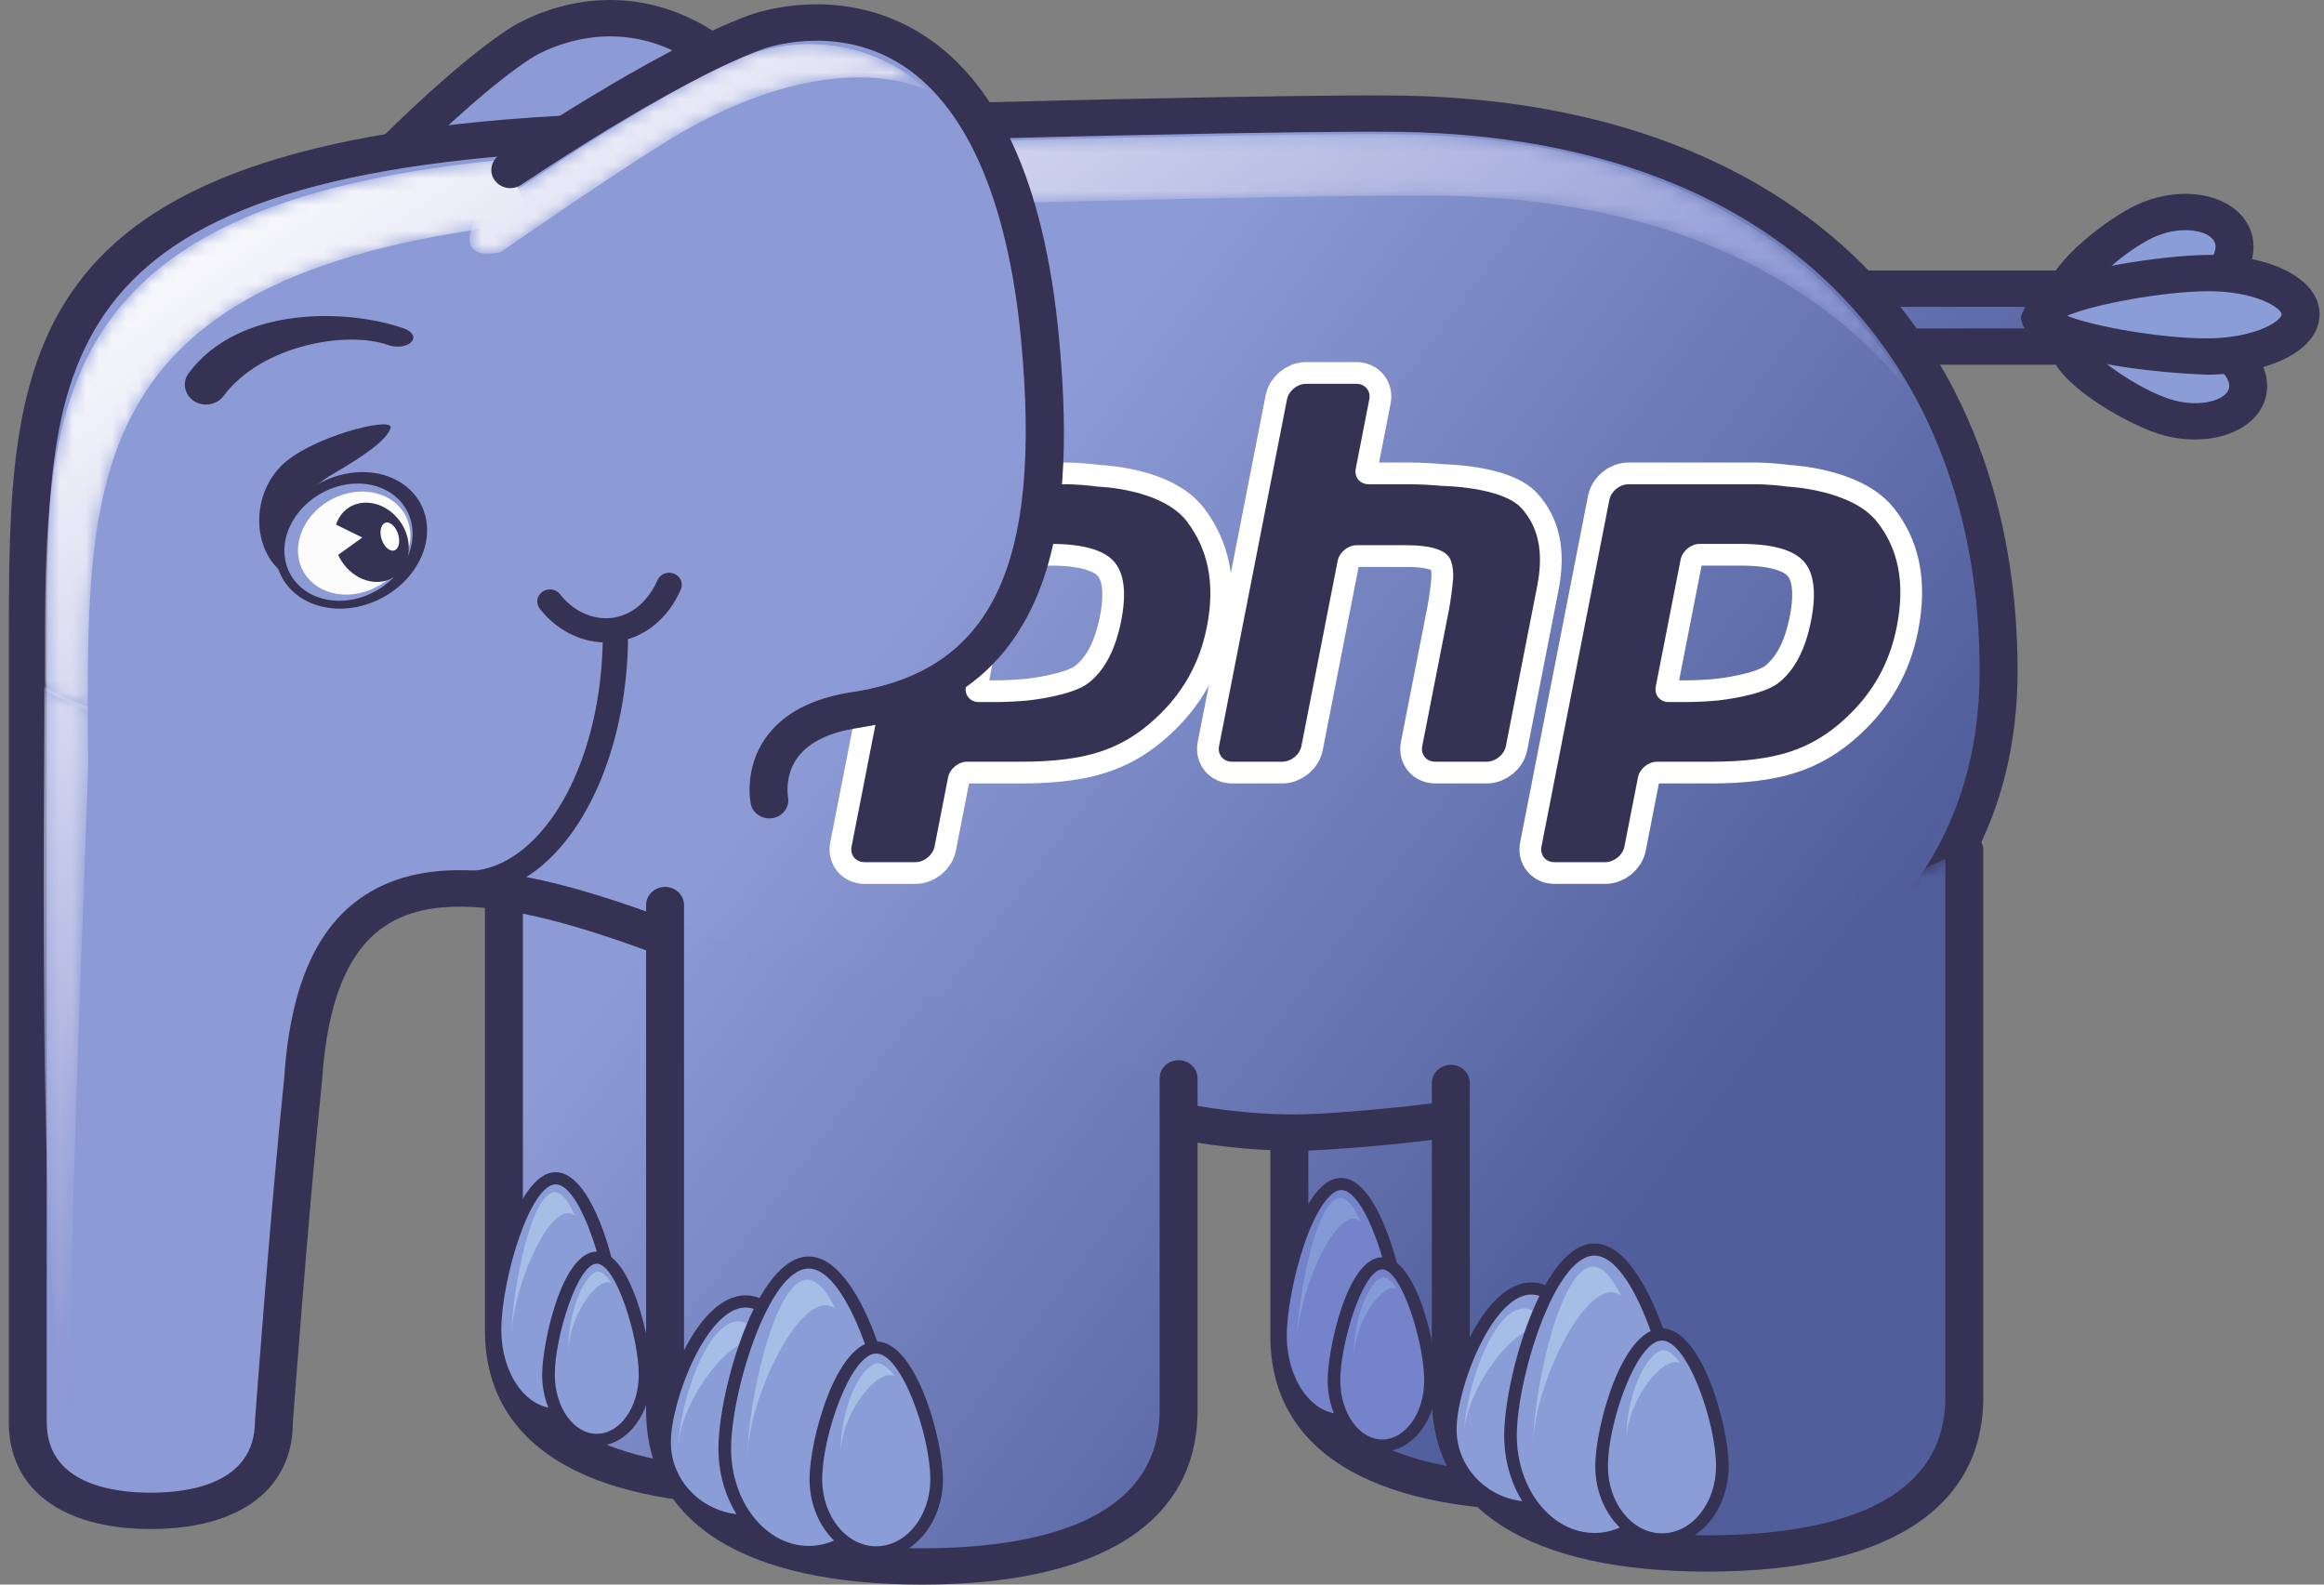 <svg width="176" height="120" viewBox="0 0 176 120" fill="none" xmlns="http://www.w3.org/2000/svg">
<rect x="0" y="0" width="176" height="120" fill="#808080" stroke="none"/>
<mask id="mask0_461_17" style="mask-type:luminance" maskUnits="userSpaceOnUse" x="25" y="1" width="43" height="55">
<path d="M25.018 16.47C25.018 16.47 33.5 7.157 39.375 3.298C41.247 2.069 55.168 -5.196 64.107 19.81C68.998 33.502 69.079 43.7 57.963 48.05C51.306 50.655 53.685 55.532 53.685 55.532" fill="white"/>
</mask>
<g mask="url(#mask0_461_17)">
<path d="M25.018 16.47C25.018 16.47 33.5 7.157 39.375 3.298C41.247 2.069 55.168 -5.196 64.107 19.81C68.998 33.502 69.079 43.7 57.963 48.05C51.306 50.655 53.685 55.532 53.685 55.532" fill="url(#paint0_linear_461_17)"/>
</g>
<path d="M38.563 2.164C32.603 6.078 24.284 15.181 23.933 15.566C23.413 16.138 23.474 17.009 24.073 17.506C24.67 18.004 25.578 17.947 26.099 17.373C26.184 17.281 34.533 8.145 40.189 4.431C40.359 4.318 44.485 1.67 49.511 3.263C54.795 4.939 59.374 10.816 62.747 20.255C68.117 35.283 66.524 43.218 57.42 46.777C54.794 47.807 53.065 49.296 52.283 51.211C51.251 53.736 52.338 56.017 52.385 56.115C52.717 56.799 53.56 57.09 54.277 56.776C54.995 56.466 55.314 55.654 54.994 54.964C54.989 54.951 54.374 53.598 54.973 52.18C55.465 51.01 56.654 50.047 58.508 49.323C72.242 43.948 69.439 30.489 65.465 19.363C61.737 8.934 56.674 2.64 50.416 0.654C44.16 -1.331 39.116 1.802 38.563 2.164Z" fill="#363254"/>
<mask id="mask1_461_17" style="mask-type:luminance" maskUnits="userSpaceOnUse" x="139" y="21" width="21" height="6">
<path d="M139.082 21.862H156.896C158.391 21.862 159.602 22.845 159.602 24.055C159.602 25.265 158.391 26.246 156.896 26.246H142.914L139.082 21.862Z" fill="white"/>
</mask>
<g mask="url(#mask1_461_17)">
<path d="M139.082 21.862H156.896C158.391 21.862 159.602 22.845 159.602 24.055C159.602 25.265 158.391 26.246 156.896 26.246H142.914L139.082 21.862Z" fill="url(#paint1_linear_461_17)"/>
</g>
<path d="M156.897 23.236C157.644 23.236 158.164 23.668 158.164 24.055C158.164 24.441 157.644 24.873 156.897 24.873C156.897 24.873 144.804 24.873 143.586 24.873C143.299 24.547 142.871 24.053 142.156 23.236C146.366 23.236 156.897 23.236 156.897 23.236ZM136.009 20.488L142.243 27.622H156.897C159.182 27.622 161.039 26.022 161.039 24.055C161.039 22.087 159.182 20.488 156.897 20.488H136.009Z" fill="#363254"/>
<path d="M162.409 16.765C164.858 15.607 167.721 15.891 168.809 17.397C169.893 18.906 168.787 21.062 166.338 22.224C163.894 23.38 157.485 24.779 156.398 23.267C155.31 21.761 159.964 17.922 162.409 16.765Z" fill="#8B9DD7"/>
<path d="M163.044 17.997C164.944 17.1 167.03 17.352 167.625 18.178C167.791 18.409 167.829 18.675 167.743 18.992C167.59 19.565 166.971 20.391 165.7 20.994C163.338 22.11 159.144 22.765 157.848 22.448C158.326 21.383 160.95 18.989 163.044 17.997ZM161.773 15.534C159.725 16.5 155.56 19.581 154.901 22.016L155.217 24.047C157.185 26.789 165.124 24.332 166.975 23.456C168.818 22.583 170.112 21.207 170.525 19.682C170.821 18.594 170.631 17.507 169.992 16.618C168.492 14.539 164.884 14.063 161.773 15.534Z" fill="#363254"/>
<path d="M166.761 25.661C169.387 26.531 170.849 28.545 170.039 30.161C169.221 31.779 166.435 32.38 163.811 31.508C161.191 30.641 155.922 27.369 156.735 25.755C157.552 24.133 164.141 24.792 166.761 25.661Z" fill="#8B9DD7"/>
<path d="M166.29 26.959H166.291C167.702 27.429 168.474 28.209 168.725 28.785C168.915 29.225 168.786 29.483 168.743 29.568C168.311 30.425 166.309 30.883 164.282 30.21C161.967 29.444 158.853 27.285 158.267 26.292C159.353 25.931 163.756 26.118 166.29 26.959ZM155.441 25.159L155.443 27.153C156.454 29.483 161.122 32.073 163.342 32.809C166.681 33.919 170.193 33.018 171.332 30.762C171.574 30.275 171.695 29.753 171.695 29.223C171.695 28.724 171.589 28.219 171.375 27.725C170.732 26.247 169.221 25.023 167.23 24.365C165.244 23.704 156.942 22.177 155.441 25.159Z" fill="#363254"/>
<path d="M167.145 20.68C171.041 20.654 174.215 22.047 174.229 23.793C174.249 25.539 171.108 26.974 167.21 26.999C163.319 27.025 154.502 25.673 154.484 23.928C154.466 22.18 163.253 20.709 167.145 20.68Z" fill="#8B9DD7"/>
<path d="M172.793 23.806C172.793 23.873 172.731 24.003 172.556 24.173C171.852 24.86 169.873 25.607 167.201 25.624C163.86 25.646 158.575 24.747 156.541 23.913C158.56 23.047 163.82 22.077 167.156 22.054H167.155C170.845 22.03 172.79 23.345 172.793 23.806ZM167.136 19.304H167.134C164.304 19.325 155.898 20.313 153.742 22.409L153.049 23.942C153.089 27.983 167.079 28.374 167.221 28.374C170.356 28.352 173.186 27.482 174.606 26.101C175.31 25.416 175.676 24.615 175.667 23.779C175.645 21.157 172.057 19.274 167.136 19.304Z" fill="#363254"/>
<mask id="mask2_461_17" style="mask-type:luminance" maskUnits="userSpaceOnUse" x="38" y="65" width="40" height="48">
<path d="M77.049 65.47V100.766C77.049 109.469 68.342 112.588 57.605 112.588C46.865 112.588 38.163 109.469 38.163 100.766V65.054" fill="white"/>
</mask>
<g mask="url(#mask2_461_17)">
<path d="M77.049 65.47V100.766C77.049 109.469 68.342 112.588 57.605 112.588C46.865 112.588 38.163 109.469 38.163 100.766V65.054" fill="url(#paint2_linear_461_17)"/>
</g>
<path d="M36.726 65.053V100.765C36.726 109.277 44.139 113.962 57.605 113.962C71.07 113.962 78.485 109.277 78.485 100.765V65.47C78.485 64.71 77.842 64.094 77.049 64.094C76.255 64.094 75.612 64.71 75.612 65.47V100.765C75.612 109.401 65.821 111.213 57.605 111.213C49.391 111.213 39.599 109.401 39.599 100.765V65.053C39.599 64.295 38.956 63.679 38.163 63.679C37.37 63.679 36.726 64.295 36.726 65.053Z" fill="#363254"/>
<path d="M46.684 100.723C46.684 104.244 44.626 107.106 42.087 107.106C39.547 107.106 37.489 104.244 37.489 100.723C37.489 97.196 39.547 89.232 42.087 89.232C44.626 89.232 46.684 97.196 46.684 100.723Z" fill="#8B9DD7"/>
<path d="M37.968 100.723C37.968 96.888 40.148 89.69 42.087 89.69C44.024 89.69 46.205 96.888 46.205 100.723C46.205 103.992 44.358 106.649 42.087 106.649C39.816 106.649 37.968 103.992 37.968 100.723ZM37.009 100.723C37.009 104.496 39.286 107.566 42.087 107.566C44.886 107.566 47.162 104.496 47.162 100.723C47.162 97.278 45.14 88.772 42.087 88.772C39.034 88.772 37.009 97.278 37.009 100.723Z" fill="#363254"/>
<path d="M38.727 101.36C38.727 97.968 41.215 91.862 43.032 91.862C43.206 91.862 43.376 91.948 43.541 92.079C43.087 91.004 42.566 90.293 42.016 90.293C40.198 90.293 38.727 97.969 38.727 101.36Z" fill="#A6BDE6"/>
<path d="M48.852 104.114C48.852 106.835 47.216 109.041 45.197 109.041C43.175 109.041 41.537 106.835 41.537 104.114C41.537 101.386 43.175 95.242 45.197 95.242C47.216 95.242 48.852 101.386 48.852 104.114Z" fill="#8B9DD7"/>
<path d="M42.016 104.114C42.016 101.263 43.734 95.701 45.197 95.701C46.66 95.701 48.373 101.263 48.373 104.114C48.373 106.577 46.947 108.582 45.197 108.582C43.442 108.582 42.016 106.577 42.016 104.114ZM41.058 104.114C41.058 107.083 42.915 109.499 45.197 109.499C47.475 109.499 49.331 107.083 49.331 104.114C49.331 101.792 47.864 94.783 45.197 94.783C42.525 94.783 41.058 101.792 41.058 104.114Z" fill="#363254"/>
<path d="M43.075 102.494C42.891 100.555 44.606 97.338 45.941 97.102C46.066 97.086 46.195 97.115 46.323 97.169C45.931 96.612 45.488 96.168 45.109 96.341C43.787 96.968 42.891 100.562 43.075 102.494Z" fill="#A6BDE6"/>
<mask id="mask3_461_17" style="mask-type:luminance" maskUnits="userSpaceOnUse" x="97" y="65" width="40" height="49">
<path d="M136.534 65.901V101.196C136.534 109.9 127.828 113.018 117.09 113.018C106.351 113.018 97.645 109.9 97.645 101.196V65.485" fill="white"/>
</mask>
<g mask="url(#mask3_461_17)">
<path d="M136.534 65.901V101.196C136.534 109.9 127.828 113.018 117.09 113.018C106.351 113.018 97.645 109.9 97.645 101.196V65.485" fill="url(#paint3_linear_461_17)"/>
</g>
<path d="M96.207 65.484V101.196C96.207 109.705 103.624 114.392 117.09 114.392C123.15 114.392 128.01 113.443 131.536 111.572C135.745 109.338 137.97 105.751 137.97 101.196V65.901C137.97 65.142 137.327 64.526 136.534 64.526C135.741 64.526 135.099 65.142 135.099 65.901V101.196C135.099 104.791 133.476 107.399 130.141 109.17C127.09 110.787 122.578 111.643 117.09 111.643C108.874 111.643 99.082 109.829 99.082 101.196V65.484C99.082 64.724 98.438 64.109 97.645 64.109C96.852 64.109 96.207 64.724 96.207 65.484Z" fill="#363254"/>
<path d="M106.168 101.153C106.168 104.674 104.112 107.541 101.573 107.541C99.029 107.541 96.973 104.674 96.973 101.153C96.973 97.627 99.029 89.663 101.573 89.663C104.112 89.663 106.168 97.627 106.168 101.153Z" fill="#7483CA"/>
<path d="M97.45 101.153C97.45 99.353 97.995 96.505 98.774 94.23C99.641 91.696 100.714 90.121 101.572 90.121C103.508 90.121 105.69 97.318 105.69 101.153C105.69 104.423 103.843 107.081 101.572 107.081C99.299 107.081 97.45 104.423 97.45 101.153ZM97.864 93.945C97.056 96.301 96.492 99.266 96.492 101.153C96.492 104.927 98.771 107.998 101.572 107.998C104.371 107.998 106.647 104.927 106.647 101.153C106.647 97.707 104.625 89.205 101.572 89.205C99.847 89.205 98.604 91.781 97.864 93.945Z" fill="#363254"/>
<path d="M98.214 101.794C98.214 98.401 100.7 92.29 102.517 92.29C102.691 92.29 102.861 92.379 103.026 92.508C102.571 91.435 102.052 90.723 101.501 90.723C99.682 90.723 98.214 98.401 98.214 101.794Z" fill="#839AD6"/>
<path d="M108.338 104.543C108.338 107.268 106.703 109.469 104.681 109.469C102.661 109.469 101.024 107.268 101.024 104.543C101.024 101.816 102.661 95.672 104.681 95.672C106.703 95.672 108.338 101.816 108.338 104.543Z" fill="#7483CA"/>
<path d="M101.503 104.543C101.503 101.692 103.218 96.131 104.681 96.131C106.142 96.131 107.858 101.692 107.858 104.543C107.858 107.007 106.432 109.013 104.681 109.013C102.928 109.013 101.503 107.007 101.503 104.543ZM100.546 104.543C100.546 107.515 102.401 109.928 104.681 109.928C106.962 109.928 108.817 107.515 108.817 104.543C108.817 102.221 107.349 95.214 104.681 95.214C102.011 95.214 100.546 102.221 100.546 104.543Z" fill="#363254"/>
<path d="M102.561 102.924C102.375 100.988 104.09 97.77 105.426 97.534C105.552 97.517 105.681 97.545 105.807 97.599C105.416 97.042 104.973 96.597 104.593 96.772C103.27 97.398 102.375 100.992 102.561 102.924Z" fill="#839AD6"/>
<mask id="mask4_461_17" style="mask-type:luminance" maskUnits="userSpaceOnUse" x="53" y="17" width="13" height="36">
<path d="M60.69 17.265C68.263 29.477 67.456 39.794 57.366 45.202C51.325 48.442 54.651 52.714 54.651 52.714" fill="white"/>
</mask>
<g mask="url(#mask4_461_17)">
<path d="M60.69 17.265C68.263 29.477 67.456 39.794 57.366 45.202C51.325 48.442 54.651 52.714 54.651 52.714" fill="url(#paint4_linear_461_17)"/>
</g>
<path d="M59.958 16.082C59.274 16.47 59.048 17.313 59.455 17.966C63.67 24.761 65.179 30.915 63.82 35.758C62.853 39.201 60.443 41.975 56.665 44.003C54.277 45.283 52.852 46.897 52.429 48.798C51.852 51.381 53.432 53.449 53.5 53.535C53.971 54.141 54.86 54.263 55.497 53.818C56.133 53.373 56.272 52.515 55.811 51.902C55.804 51.89 54.929 50.701 55.244 49.346C55.497 48.261 56.448 47.271 58.068 46.402C62.55 43.998 65.42 40.658 66.595 36.47C68.159 30.894 66.547 24.01 61.925 16.562C61.521 15.909 60.638 15.695 59.958 16.082Z" fill="#080604"/>
<mask id="mask5_461_17" style="mask-type:luminance" maskUnits="userSpaceOnUse" x="2" y="8" width="150" height="107">
<path d="M104.928 8.607C104.928 8.607 92.355 8.46 46.416 9.97C0.48 11.479 2.175 27.817 2.104 51.281V107.717C2.104 112.491 6.274 114.416 11.419 114.416C16.564 114.416 20.741 112.491 20.741 107.717C20.741 107.717 21.927 91.591 22.951 81.781C25.242 46.144 68.615 87.641 100.144 85.705C128.795 83.943 151.358 74.134 151.358 50.823C151.358 27.506 136.571 8.607 104.928 8.607Z" fill="white"/>
</mask>
<g mask="url(#mask5_461_17)">
<path d="M104.928 8.607C104.928 8.607 92.355 8.46 46.416 9.97C0.48 11.479 2.175 27.817 2.104 51.281V107.717C2.104 112.491 6.274 114.416 11.419 114.416C16.564 114.416 20.741 112.491 20.741 107.717C20.741 107.717 21.927 91.591 22.951 81.781C25.242 46.144 68.615 87.641 100.144 85.705C128.795 83.943 151.358 74.134 151.358 50.823C151.358 27.506 136.571 8.607 104.928 8.607Z" fill="url(#paint5_linear_461_17)"/>
</g>
<path d="M3.54 107.717V51.28C3.54 51.285 3.544 48.794 3.544 48.794C3.552 27.09 3.558 12.752 46.464 11.342C91.808 9.853 104.784 9.978 104.911 9.979H104.928C119.375 9.979 131.147 14.109 138.972 21.922C146.136 29.072 149.922 39.065 149.922 50.822C149.922 75.984 122.802 82.934 100.053 84.333C88.079 85.067 73.956 79.195 61.495 74.013C47.527 68.205 35.465 63.191 28.038 67.544C24.115 69.843 21.983 74.472 21.519 81.697C20.509 91.36 19.319 107.457 19.308 107.621C19.305 112.349 14.364 113.042 11.42 113.042C8.478 113.042 3.54 112.349 3.54 107.717ZM46.367 8.596C0.685 10.096 0.677 26.327 0.67 48.792L0.667 51.276V107.717C0.667 112.772 4.687 115.793 11.42 115.793C18.158 115.793 22.178 112.772 22.178 107.717C22.186 107.65 23.371 91.593 24.382 81.917C24.789 75.602 26.475 71.685 29.538 69.888C35.693 66.283 47.666 71.262 60.35 76.535C73.109 81.84 87.57 87.854 100.237 87.076C134.13 84.991 152.795 72.116 152.795 50.822C152.795 38.344 148.732 27.693 141.047 20.019C132.667 11.654 120.177 7.231 104.928 7.231H104.945C104.82 7.229 91.812 7.1 46.367 8.596Z" fill="#363254"/>
<mask id="mask6_461_17" style="mask-type:luminance" maskUnits="userSpaceOnUse" x="3" y="51" width="4" height="57">
<path d="M3.357 52.828C3.406 58.128 2.655 104.421 5.602 107.201C4.676 105.151 6.702 60.302 6.676 57.484L6.649 55.834C6.649 55.049 6.649 54.275 6.649 53.504C5.513 53.088 4.41 52.576 3.345 51.99L3.357 52.828Z" fill="white"/>
</mask>
<g mask="url(#mask6_461_17)">
<path d="M3.357 52.828C3.406 58.128 2.655 104.421 5.602 107.201C4.676 105.151 6.702 60.302 6.676 57.484L6.649 55.834C6.649 55.049 6.649 54.275 6.649 53.504C5.513 53.088 4.41 52.576 3.345 51.99L3.357 52.828Z" fill="url(#paint6_linear_461_17)"/>
</g>
<mask id="mask7_461_17" style="mask-type:luminance" maskUnits="userSpaceOnUse" x="3" y="10" width="142" height="44">
<path d="M104.911 10.159C104.911 10.159 92.611 10.016 47.663 11.492C2.718 12.969 3.408 29.395 3.408 51.478L3.417 52.295C4.457 52.88 5.535 53.392 6.642 53.809C6.652 32.91 7.548 17.576 50.899 16.152C95.845 14.675 108.149 14.818 108.149 14.818C125.338 14.818 137.172 20.574 144.539 29.555C137.756 17.933 124.913 10.159 104.911 10.159Z" fill="white"/>
</mask>
<g mask="url(#mask7_461_17)">
<path d="M104.911 10.159C104.911 10.159 92.611 10.016 47.663 11.492C2.718 12.969 3.408 29.395 3.408 51.478L3.417 52.295C4.457 52.88 5.535 53.392 6.642 53.809C6.652 32.91 7.548 17.576 50.899 16.152C95.845 14.675 108.149 14.818 108.149 14.818C125.338 14.818 137.172 20.574 144.539 29.555C137.756 17.933 124.913 10.159 104.911 10.159Z" fill="url(#paint7_linear_461_17)"/>
</g>
<mask id="mask8_461_17" style="mask-type:luminance" maskUnits="userSpaceOnUse" x="50" y="68" width="40" height="51">
<path d="M89.256 81.662V106.798C89.256 115.501 80.547 118.627 69.809 118.627C59.071 118.627 50.367 115.501 50.367 106.798V68.54" fill="white"/>
</mask>
<g mask="url(#mask8_461_17)">
<path d="M89.256 81.662V106.798C89.256 115.501 80.547 118.627 69.809 118.627C59.071 118.627 50.367 115.501 50.367 106.798V68.54" fill="url(#paint8_linear_461_17)"/>
</g>
<path d="M48.93 68.54V106.798C48.93 115.312 56.347 120 69.809 120C83.276 120 90.693 115.312 90.693 106.798V81.662C90.693 80.904 90.049 80.288 89.256 80.288C88.464 80.288 87.82 80.904 87.82 81.662V106.798C87.82 115.438 78.027 117.251 69.809 117.251C61.596 117.251 51.803 115.438 51.803 106.798V68.54C51.803 67.781 51.16 67.166 50.367 67.166C49.574 67.166 48.93 67.781 48.93 68.54Z" fill="#363254"/>
<path d="M62.598 109.236C62.598 112.51 59.853 115.165 56.463 115.165C53.073 115.165 50.326 112.51 50.326 109.236C50.326 105.958 53.073 98.559 56.463 98.559C59.853 98.559 62.598 105.958 62.598 109.236Z" fill="#8B9DD7"/>
<path d="M50.805 109.236C50.805 106.044 53.54 99.016 56.462 99.016C59.384 99.016 62.12 106.044 62.12 109.236C62.12 112.254 59.584 114.707 56.462 114.707C53.345 114.707 50.805 112.254 50.805 109.236ZM49.846 109.236C49.846 112.757 52.814 115.623 56.462 115.623C60.111 115.623 63.078 112.757 63.078 109.236C63.078 105.915 60.286 98.098 56.462 98.098C52.642 98.098 49.846 105.915 49.846 109.236Z" fill="#363254"/>
<path d="M51.374 109.628C51.374 106.696 54.809 101.429 57.323 101.429C57.562 101.429 57.795 101.504 58.027 101.618C57.394 100.692 56.679 100.076 55.92 100.076C53.405 100.076 51.374 106.7 51.374 109.628Z" fill="#A6BDE6"/>
<path d="M67.597 109.7C67.597 114.018 64.753 117.532 61.245 117.532C57.731 117.532 54.888 114.018 54.888 109.7C54.888 105.376 57.731 95.612 61.245 95.612C64.753 95.612 67.597 105.376 67.597 109.7Z" fill="#8B9DD7"/>
<path d="M55.366 109.7C55.366 105.441 58.21 96.069 61.245 96.069C64.279 96.069 67.119 105.441 67.119 109.7C67.119 113.764 64.484 117.072 61.245 117.072C58.005 117.072 55.366 113.764 55.366 109.7ZM54.408 109.7C54.408 114.27 57.476 117.99 61.245 117.99C65.013 117.99 68.077 114.27 68.077 109.7C68.077 105.359 65.192 95.154 61.245 95.154C57.297 95.154 54.408 105.359 54.408 109.7Z" fill="#363254"/>
<path d="M56.601 110.483C56.601 106.319 60.04 98.836 62.55 98.836C62.79 98.836 63.025 98.944 63.254 99.104C62.625 97.782 61.906 96.911 61.148 96.911C58.633 96.911 56.601 106.325 56.601 110.483Z" fill="#A6BDE6"/>
<path d="M70.932 112.025C70.932 115.082 68.885 117.56 66.359 117.56C63.834 117.56 61.787 115.082 61.787 112.025C61.787 108.953 63.834 102.045 66.359 102.045C68.885 102.045 70.932 108.953 70.932 112.025Z" fill="#8B9DD7"/>
<path d="M62.266 112.025C62.266 108.714 64.437 102.503 66.359 102.503C68.286 102.503 70.453 108.714 70.453 112.025C70.453 114.826 68.618 117.1 66.359 117.1C64.103 117.1 62.266 114.826 62.266 112.025ZM61.308 112.025C61.308 115.33 63.576 118.018 66.359 118.018C69.147 118.018 71.41 115.33 71.41 112.025C71.41 109.015 69.398 101.587 66.359 101.587C63.322 101.587 61.308 109.015 61.308 112.025Z" fill="#363254"/>
<path d="M63.71 110.2C63.478 108.017 65.621 104.398 67.291 104.136C67.448 104.111 67.609 104.148 67.77 104.208C67.28 103.579 66.726 103.08 66.251 103.279C64.597 103.984 63.478 108.024 63.71 110.2Z" fill="#A6BDE6"/>
<mask id="mask9_461_17" style="mask-type:luminance" maskUnits="userSpaceOnUse" x="109" y="64" width="40" height="54">
<path d="M148.761 64.39V105.815C148.761 114.518 140.053 117.641 129.315 117.641C118.575 117.641 109.873 114.518 109.873 105.815V82.014" fill="white"/>
</mask>
<g mask="url(#mask9_461_17)">
<path d="M148.761 64.39V105.815C148.761 114.518 140.053 117.641 129.315 117.641C118.575 117.641 109.873 114.518 109.873 105.815V82.014" fill="url(#paint9_linear_461_17)"/>
</g>
<path d="M147.323 64.39V105.815C147.323 114.455 137.53 116.267 129.315 116.267C121.102 116.267 111.31 114.455 111.31 105.815V82.014C111.31 81.255 110.666 80.638 109.873 80.638C109.08 80.638 108.436 81.255 108.436 82.014V105.815C108.436 114.328 115.851 119.017 129.315 119.017C142.78 119.017 150.196 114.328 150.196 105.815V64.39C150.196 63.63 149.554 63.016 148.761 63.016C147.967 63.016 147.323 63.63 147.323 64.39Z" fill="#363254"/>
<path d="M122.105 108.253C122.105 111.524 119.358 114.179 115.968 114.179C112.578 114.179 109.832 111.524 109.832 108.253C109.832 104.975 112.578 97.575 115.968 97.575C119.358 97.575 122.105 104.975 122.105 108.253Z" fill="#8B9DD7"/>
<path d="M110.311 108.252C110.311 105.06 113.046 98.034 115.968 98.034C118.891 98.034 121.626 105.06 121.626 108.252C121.626 111.268 119.087 113.723 115.968 113.723C112.849 113.723 110.311 111.268 110.311 108.252ZM109.353 108.252C109.353 111.774 112.32 114.639 115.968 114.639C119.616 114.639 122.583 111.774 122.583 108.252C122.583 104.931 119.79 97.117 115.968 97.117C112.146 97.117 109.353 104.931 109.353 108.252Z" fill="#363254"/>
<path d="M110.88 108.643C110.88 105.712 114.314 100.445 116.829 100.445C117.069 100.445 117.3 100.52 117.533 100.633C116.901 99.707 116.186 99.091 115.426 99.091C112.912 99.091 110.88 105.716 110.88 108.643Z" fill="#A6BDE6"/>
<path d="M127.104 108.714C127.104 113.035 124.261 116.548 120.75 116.548C117.236 116.548 114.393 113.035 114.393 108.714C114.393 104.39 117.236 94.629 120.75 94.629C124.261 94.629 127.104 104.39 127.104 108.714Z" fill="#8B9DD7"/>
<path d="M114.871 108.714C114.871 104.456 117.713 95.086 120.75 95.086C123.785 95.086 126.624 104.456 126.624 108.714C126.624 112.78 123.989 116.089 120.75 116.089C117.507 116.089 114.871 112.78 114.871 108.714ZM113.914 108.714C113.914 113.286 116.98 117.004 120.75 117.004C124.517 117.004 127.582 113.286 127.582 108.714C127.582 104.376 124.698 94.168 120.75 94.168C116.799 94.168 113.914 104.376 113.914 108.714Z" fill="#363254"/>
<path d="M116.107 109.499C116.107 105.336 119.546 97.853 122.055 97.853C122.296 97.853 122.531 97.961 122.76 98.119C122.132 96.798 121.413 95.929 120.653 95.929C118.138 95.929 116.107 105.34 116.107 109.499Z" fill="#A6BDE6"/>
<path d="M130.437 111.04C130.437 114.099 128.39 116.576 125.865 116.576C123.34 116.576 121.293 114.099 121.293 111.04C121.293 107.97 123.34 101.059 125.865 101.059C128.39 101.059 130.437 107.97 130.437 111.04Z" fill="#8B9DD7"/>
<path d="M121.771 111.04C121.771 107.73 123.94 101.52 125.865 101.52C127.79 101.52 129.959 107.73 129.959 111.04C129.959 113.84 128.121 116.118 125.865 116.118C123.609 116.118 121.771 113.84 121.771 111.04ZM120.813 111.04C120.813 114.346 123.079 117.033 125.865 117.033C128.651 117.033 130.915 114.346 130.915 111.04C130.915 108.032 128.903 100.602 125.865 100.602C122.826 100.602 120.813 108.032 120.813 111.04Z" fill="#363254"/>
<path d="M123.216 109.216C122.985 107.033 125.127 103.415 126.797 103.153C126.954 103.129 127.114 103.163 127.276 103.225C126.784 102.594 126.232 102.099 125.757 102.293C124.102 102.998 122.985 107.04 123.216 109.216Z" fill="#A6BDE6"/>
<path d="M14.286 28.265C13.778 28.948 13.957 29.888 14.688 30.367C15.417 30.844 16.421 30.674 16.928 29.992C19.817 26.098 26.316 25.025 29.405 26.131C30.021 26.352 30.799 26.256 31.139 25.912C31.479 25.572 31.256 25.115 30.639 24.894C26.409 23.378 18.111 23.103 14.286 28.265Z" fill="#363254"/>
<path d="M26.808 45.38C24.14 45.938 21.787 44.457 21.556 42.074C21.325 39.687 23.303 37.302 25.972 36.738C28.643 36.178 30.995 37.655 31.228 40.044C31.457 42.43 29.48 44.815 26.808 45.38ZM32.325 39.726C32.058 36.945 29.28 35.233 26.114 35.894C22.952 36.558 20.602 39.343 20.868 42.12C21.134 44.896 23.913 46.612 27.076 45.954C30.242 45.288 32.591 42.504 32.325 39.726Z" fill="#363254"/>
<path d="M31.059 40.236C31.262 42.334 29.531 44.436 27.195 44.926C24.849 45.421 22.792 44.115 22.583 42.017C22.382 39.919 24.112 37.82 26.45 37.329C28.793 36.835 30.856 38.136 31.059 40.236Z" fill="#FCFCFC"/>
<path d="M30.717 40.258C30.084 38.659 28.404 37.732 26.979 38.177C26.215 38.412 25.692 38.997 25.448 39.729L27.44 40.707L25.61 42.017C26.288 43.525 27.892 44.39 29.276 43.96C30.707 43.51 31.349 41.855 30.717 40.258Z" fill="#363254"/>
<path d="M29.25 39.572C29.605 39.522 30.022 39.947 30.174 40.538C30.327 41.121 30.162 41.641 29.8 41.696C29.441 41.749 29.025 41.321 28.871 40.732C28.722 40.149 28.89 39.631 29.25 39.572Z" fill="white"/>
<path d="M23.456 37.163C20.958 39.075 20.169 41.851 21.856 43.425C21.71 43.363 22.028 43.767 21.893 43.692C19.236 42.231 18.793 37.893 21.238 35.34C23.338 33.147 29.638 31.52 29.592 32.366C29.332 33.336 27.487 34.568 25.197 35.907C24.46 36.322 23.928 36.802 23.456 37.163Z" fill="#363254"/>
<path d="M64.491 64.107C64.363 64.758 64.807 65.292 65.476 65.292H69.324C69.995 65.292 70.646 64.758 70.776 64.107L71.8 58.869C71.929 58.217 72.579 57.684 73.251 57.684H77.415C79.79 57.684 81.744 57.436 83.276 56.94C84.811 56.447 86.203 55.616 87.46 54.45C88.511 53.491 89.365 52.433 90.016 51.273C90.667 50.117 91.132 48.839 91.404 47.441C92.07 44.05 91.415 41.527 89.902 39.512C88.002 36.989 83.153 36.855 83.153 36.855C82.49 36.756 81.401 36.672 80.731 36.672H71.083C70.414 36.672 69.762 37.207 69.633 37.86L64.491 64.107ZM79.567 41.189C81.956 41.189 83.546 41.627 84.342 42.501C85.136 43.375 85.327 44.877 84.912 47.003C84.475 49.218 83.638 50.801 82.399 51.748C81.16 52.694 77.951 53.036 77.951 53.036C77.284 53.108 76.19 53.167 75.522 53.167H74.136C73.467 53.167 73.021 52.633 73.15 51.981L75.032 42.376C75.16 41.724 75.812 41.189 76.481 41.189H79.567Z" fill="#363254"/>
<path d="M64.491 64.107C64.363 64.758 64.807 65.292 65.476 65.292H69.324C69.995 65.292 70.646 64.758 70.776 64.107L71.8 58.869C71.929 58.217 72.579 57.684 73.251 57.684H77.415C79.79 57.684 81.744 57.436 83.276 56.94C84.811 56.447 86.203 55.616 87.46 54.45C88.511 53.491 89.365 52.433 90.016 51.273C90.667 50.117 91.132 48.839 91.404 47.441C92.07 44.05 91.415 41.527 89.902 39.512C88.002 36.989 83.153 36.855 83.153 36.855C82.49 36.756 81.401 36.672 80.731 36.672H71.083C70.414 36.672 69.762 37.207 69.633 37.86L64.491 64.107ZM79.567 41.189C81.956 41.189 83.546 41.627 84.342 42.501C85.136 43.375 85.327 44.877 84.912 47.003C84.475 49.218 83.638 50.801 82.399 51.748C81.16 52.694 77.951 53.036 77.951 53.036C77.284 53.108 76.19 53.167 75.522 53.167H74.136C73.467 53.167 73.021 52.633 73.15 51.981L75.032 42.376C75.16 41.724 75.812 41.189 76.481 41.189H79.567Z" stroke="white" stroke-width="3.29"/>
<path d="M97.465 30.25C97.593 29.599 98.244 29.066 98.914 29.066H102.713C103.384 29.066 103.827 29.599 103.698 30.25L102.673 35.488C102.545 36.141 102.991 36.672 103.659 36.672H106.776C107.445 36.672 108.539 36.73 109.204 36.797C109.204 36.797 113.75 36.85 115.225 38.488C116.426 39.821 116.948 41.657 116.417 44.365L114.043 56.498C113.916 57.151 113.262 57.684 112.592 57.684H108.695C108.025 57.684 107.581 57.151 107.709 56.498L109.726 46.206C109.854 45.554 109.997 44.479 110.047 43.815C110.047 43.815 110.136 42.597 109.645 42.074C109.157 41.55 108.113 41.289 106.517 41.289H102.753C102.082 41.289 101.433 41.821 101.303 42.474L98.558 56.498C98.43 57.151 97.778 57.684 97.108 57.684H93.308C92.638 57.684 92.195 57.151 92.322 56.498L97.465 30.25Z" fill="#363254"/>
<path d="M97.465 30.25C97.593 29.599 98.244 29.066 98.914 29.066H102.713C103.384 29.066 103.827 29.599 103.698 30.25L102.673 35.488C102.545 36.141 102.991 36.672 103.659 36.672H106.776C107.445 36.672 108.539 36.73 109.204 36.797C109.204 36.797 113.75 36.85 115.225 38.488C116.426 39.821 116.948 41.657 116.417 44.365L114.043 56.498C113.916 57.151 113.262 57.684 112.592 57.684H108.695C108.025 57.684 107.581 57.151 107.709 56.498L109.726 46.206C109.854 45.554 109.997 44.479 110.047 43.815C110.047 43.815 110.136 42.597 109.645 42.074C109.157 41.55 108.113 41.289 106.517 41.289H102.753C102.082 41.289 101.433 41.821 101.303 42.474L98.558 56.498C98.43 57.151 97.778 57.684 97.108 57.684H93.308C92.638 57.684 92.195 57.151 92.322 56.498L97.465 30.25Z" stroke="white" stroke-width="3.29"/>
<path d="M116.738 64.107C116.609 64.758 117.053 65.292 117.724 65.292H121.571C122.239 65.292 122.894 64.758 123.021 64.107L124.046 58.869C124.174 58.217 124.827 57.684 125.495 57.684H129.661C132.036 57.684 133.988 57.436 135.524 56.94C137.055 56.447 138.45 55.616 139.705 54.45C140.759 53.491 141.609 52.433 142.262 51.273C142.913 50.117 143.376 48.839 143.651 47.441C144.315 44.05 143.714 41.488 142.147 39.512C140.203 37.059 135.397 36.855 135.397 36.855C134.735 36.756 133.645 36.672 132.975 36.672H123.328C122.659 36.672 122.005 37.207 121.879 37.86L116.738 64.107ZM131.815 41.189C134.201 41.189 135.792 41.627 136.59 42.501C137.382 43.375 137.572 44.877 137.156 47.003C136.72 49.218 135.887 50.801 134.646 51.748C133.404 52.694 130.195 53.036 130.195 53.036C129.531 53.108 128.438 53.167 127.767 53.167H126.38C125.709 53.167 125.268 52.633 125.395 51.981L127.276 42.376C127.405 41.724 128.057 41.189 128.726 41.189H131.815Z" fill="#363254"/>
<path d="M116.738 64.107C116.609 64.758 117.053 65.292 117.724 65.292H121.571C122.239 65.292 122.894 64.758 123.021 64.107L124.046 58.869C124.174 58.217 124.827 57.684 125.495 57.684H129.661C132.036 57.684 133.988 57.436 135.524 56.94C137.055 56.447 138.45 55.616 139.705 54.45C140.759 53.491 141.609 52.433 142.262 51.273C142.913 50.117 143.376 48.839 143.651 47.441C144.315 44.05 143.714 41.488 142.147 39.512C140.203 37.059 135.397 36.855 135.397 36.855C134.735 36.756 133.645 36.672 132.975 36.672H123.328C122.659 36.672 122.005 37.207 121.879 37.86L116.738 64.107ZM131.815 41.189C134.201 41.189 135.792 41.627 136.59 42.501C137.382 43.375 137.572 44.877 137.156 47.003C136.72 49.218 135.887 50.801 134.646 51.748C133.404 52.694 130.195 53.036 130.195 53.036C129.531 53.108 128.438 53.167 127.767 53.167H126.38C125.709 53.167 125.268 52.633 125.395 51.981L127.276 42.376C127.405 41.724 128.057 41.189 128.726 41.189H131.815Z" stroke="white" stroke-width="3.29"/>
<path d="M64.491 64.107C64.363 64.758 64.807 65.292 65.476 65.292H69.324C69.995 65.292 70.646 64.758 70.776 64.107L71.8 58.869C71.929 58.217 72.579 57.684 73.251 57.684H77.415C79.79 57.684 81.744 57.436 83.276 56.94C84.811 56.447 86.203 55.616 87.46 54.45C88.511 53.491 89.365 52.433 90.016 51.273C90.667 50.117 91.132 48.839 91.404 47.441C92.07 44.05 91.415 41.527 89.902 39.512C88.002 36.989 83.153 36.855 83.153 36.855C82.49 36.756 81.401 36.672 80.731 36.672H71.083C70.414 36.672 69.762 37.207 69.633 37.86L64.491 64.107ZM79.567 41.189C81.956 41.189 83.546 41.627 84.342 42.501C85.136 43.375 85.327 44.877 84.912 47.003C84.475 49.218 83.638 50.801 82.399 51.748C81.16 52.694 77.951 53.036 77.951 53.036C77.284 53.108 76.19 53.167 75.522 53.167H74.136C73.467 53.167 73.021 52.633 73.15 51.981L75.032 42.376C75.16 41.724 75.812 41.189 76.481 41.189H79.567Z" fill="#363254"/>
<path d="M97.465 30.25C97.593 29.599 98.244 29.066 98.914 29.066H102.713C103.384 29.066 103.827 29.599 103.698 30.25L102.673 35.488C102.545 36.141 102.991 36.672 103.659 36.672H106.776C107.445 36.672 108.539 36.73 109.204 36.797C109.204 36.797 113.75 36.85 115.225 38.488C116.426 39.821 116.948 41.657 116.417 44.365L114.043 56.498C113.916 57.151 113.262 57.684 112.592 57.684H108.695C108.025 57.684 107.581 57.151 107.709 56.498L109.726 46.206C109.854 45.554 109.997 44.479 110.047 43.815C110.047 43.815 110.136 42.597 109.645 42.074C109.157 41.55 108.113 41.289 106.517 41.289H102.753C102.082 41.289 101.433 41.821 101.303 42.474L98.558 56.498C98.43 57.151 97.778 57.684 97.108 57.684H93.308C92.638 57.684 92.195 57.151 92.322 56.498L97.465 30.25Z" fill="#363254"/>
<path d="M116.738 64.107C116.609 64.758 117.053 65.292 117.724 65.292H121.571C122.239 65.292 122.894 64.758 123.021 64.107L124.046 58.869C124.174 58.217 124.827 57.684 125.495 57.684H129.661C132.036 57.684 133.988 57.436 135.524 56.94C137.055 56.447 138.45 55.616 139.705 54.45C140.759 53.491 141.609 52.433 142.262 51.273C142.913 50.117 143.376 48.839 143.651 47.441C144.315 44.05 143.714 41.488 142.147 39.512C140.203 37.059 135.397 36.855 135.397 36.855C134.735 36.756 133.645 36.672 132.975 36.672H123.328C122.659 36.672 122.005 37.207 121.879 37.86L116.738 64.107ZM131.815 41.189C134.201 41.189 135.792 41.627 136.59 42.501C137.382 43.375 137.572 44.877 137.156 47.003C136.72 49.218 135.887 50.801 134.646 51.748C133.404 52.694 130.195 53.036 130.195 53.036C129.531 53.108 128.438 53.167 127.767 53.167H126.38C125.709 53.167 125.268 52.633 125.395 51.981L127.276 42.376C127.405 41.724 128.057 41.189 128.726 41.189H131.815Z" fill="#363254"/>
<mask id="mask10_461_17" style="mask-type:luminance" maskUnits="userSpaceOnUse" x="38" y="1" width="42" height="60">
<path d="M38.647 12.873C38.647 12.873 50.038 5.105 57.233 2.442C59.527 1.593 76.073 -2.743 78.755 25.596C80.222 41.112 77.581 51.828 64.754 53.77C57.077 54.933 58.266 60.608 58.266 60.608" fill="white"/>
</mask>
<g mask="url(#mask10_461_17)">
<path d="M38.647 12.873C38.647 12.873 50.038 5.105 57.233 2.442C59.527 1.593 76.073 -2.743 78.755 25.596C80.222 41.112 77.581 51.828 64.754 53.77C57.077 54.933 58.266 60.608 58.266 60.608" fill="url(#paint10_linear_461_17)"/>
</g>
<path d="M56.713 1.161C49.434 3.855 38.284 11.432 37.812 11.754C37.167 12.194 37.016 13.053 37.477 13.67C37.937 14.288 38.835 14.432 39.481 13.991C39.593 13.917 50.809 6.294 57.749 3.724C57.966 3.645 63.074 1.811 67.976 4.723C73.08 7.756 76.312 15.015 77.326 25.72C78.942 42.828 75.115 50.81 64.529 52.414C61.528 52.867 59.344 54.009 58.034 55.812C56.315 58.172 56.833 60.77 56.857 60.88C57.013 61.618 57.761 62.094 58.535 61.953C59.31 61.812 59.819 61.092 59.677 60.349C59.673 60.336 59.387 58.737 60.413 57.353C61.264 56.208 62.799 55.458 64.978 55.127C80.716 52.745 81.374 38.027 80.189 25.472C79.074 13.708 75.473 5.941 69.493 2.388C63.49 -1.179 57.391 0.91 56.713 1.161Z" fill="#363254"/>
<mask id="mask11_461_17" style="mask-type:luminance" maskUnits="userSpaceOnUse" x="35" y="3" width="36" height="17">
<path d="M50.3 10.818C63.198 2.818 70.358 6.908 70.358 6.908C64.75 1.822 58.441 3.508 57.046 4.027C49.876 6.69 36.028 16.53 36.028 16.53C36.028 16.53 34.155 19.824 37.886 19.109C37.886 19.109 46.003 13.485 50.3 10.818Z" fill="white"/>
</mask>
<g mask="url(#mask11_461_17)">
<path d="M50.3 10.818C63.198 2.818 70.358 6.908 70.358 6.908C64.75 1.822 58.441 3.508 57.046 4.027C49.876 6.69 36.028 16.53 36.028 16.53C36.028 16.53 34.155 19.824 37.886 19.109C37.886 19.109 46.003 13.485 50.3 10.818Z" fill="url(#paint11_linear_461_17)"/>
</g>
<path d="M45.645 48.57C45.533 55.065 43.365 60.979 39.983 63.996C38.449 65.367 36.738 66.046 35.03 65.963C34.503 65.934 34.054 66.322 34.024 66.828C33.998 67.335 34.404 67.764 34.932 67.791C37.17 67.903 39.368 67.054 41.291 65.337C45.039 61.991 47.441 55.577 47.56 48.597C47.571 48.093 47.15 47.675 46.62 47.667C46.09 47.66 45.655 48.064 45.645 48.57Z" fill="#363254"/>
<path d="M49.794 43.932C49.073 45.572 47.812 46.618 46.332 46.792C44.89 46.961 43.424 46.292 42.41 45C42.094 44.596 41.492 44.513 41.069 44.818C40.647 45.121 40.56 45.695 40.878 46.099C42.309 47.924 44.437 48.863 46.567 48.612C48.747 48.352 50.565 46.904 51.561 44.64C51.765 44.173 51.534 43.64 51.049 43.442C50.56 43.246 50.001 43.466 49.794 43.932Z" fill="#363254"/>
<defs>
<linearGradient id="paint0_linear_461_17" x1="71.217" y1="42.63" x2="128.713" y2="85.829" gradientUnits="userSpaceOnUse">
<stop stop-color="#8C9BD6"/>
<stop offset="1" stop-color="#505E9B"/>
</linearGradient>
<linearGradient id="paint1_linear_461_17" x1="109.042" y1="-6.539" x2="167.015" y2="37.02" gradientUnits="userSpaceOnUse">
<stop stop-color="#808FD0"/>
<stop offset="1" stop-color="#505E9B"/>
</linearGradient>
<linearGradient id="paint2_linear_461_17" x1="45.049" y1="76.413" x2="102.292" y2="119.423" gradientUnits="userSpaceOnUse">
<stop stop-color="#8C9BD6"/>
<stop offset="1" stop-color="#505E9B"/>
</linearGradient>
<linearGradient id="paint3_linear_461_17" x1="66.714" y1="48.889" x2="123.957" y2="91.9" gradientUnits="userSpaceOnUse">
<stop stop-color="#8C9BD6"/>
<stop offset="1" stop-color="#505E9B"/>
</linearGradient>
<linearGradient id="paint4_linear_461_17" x1="69.695" y1="43.878" x2="125.261" y2="85.628" gradientUnits="userSpaceOnUse">
<stop stop-color="#808FD0"/>
<stop offset="1" stop-color="#505E9B"/>
</linearGradient>
<linearGradient id="paint5_linear_461_17" x1="60.081" y1="57.555" x2="117.867" y2="100.973" gradientUnits="userSpaceOnUse">
<stop stop-color="#8C9BD6"/>
<stop offset="1" stop-color="#505E9B"/>
</linearGradient>
<linearGradient id="paint6_linear_461_17" x1="-19.533" y1="43.277" x2="18.526" y2="99.202" gradientUnits="userSpaceOnUse">
<stop stop-color="#FAFAFD"/>
<stop offset="1" stop-color="#8892D2"/>
</linearGradient>
<linearGradient id="paint7_linear_461_17" x1="43.833" y1="-2.75" x2="88.181" y2="62.415" gradientUnits="userSpaceOnUse">
<stop stop-color="#FAFAFD"/>
<stop offset="1" stop-color="#8892D2"/>
</linearGradient>
<linearGradient id="paint8_linear_461_17" x1="44.135" y1="77.829" x2="101.349" y2="120.817" gradientUnits="userSpaceOnUse">
<stop stop-color="#8C9BD6"/>
<stop offset="1" stop-color="#505E9B"/>
</linearGradient>
<linearGradient id="paint9_linear_461_17" x1="70.173" y1="43.963" x2="127.586" y2="87.1" gradientUnits="userSpaceOnUse">
<stop stop-color="#8C9BD6"/>
<stop offset="1" stop-color="#505E9B"/>
</linearGradient>
<linearGradient id="paint10_linear_461_17" x1="73.621" y1="39.52" x2="130.945" y2="82.591" gradientUnits="userSpaceOnUse">
<stop stop-color="#8C9BD6"/>
<stop offset="1" stop-color="#505E9B"/>
</linearGradient>
<linearGradient id="paint11_linear_461_17" x1="42.746" y1="-2.065" x2="88.07" y2="64.535" gradientUnits="userSpaceOnUse">
<stop stop-color="#FAFAFD"/>
<stop offset="1" stop-color="#8892D2"/>
</linearGradient>
</defs>
</svg>
